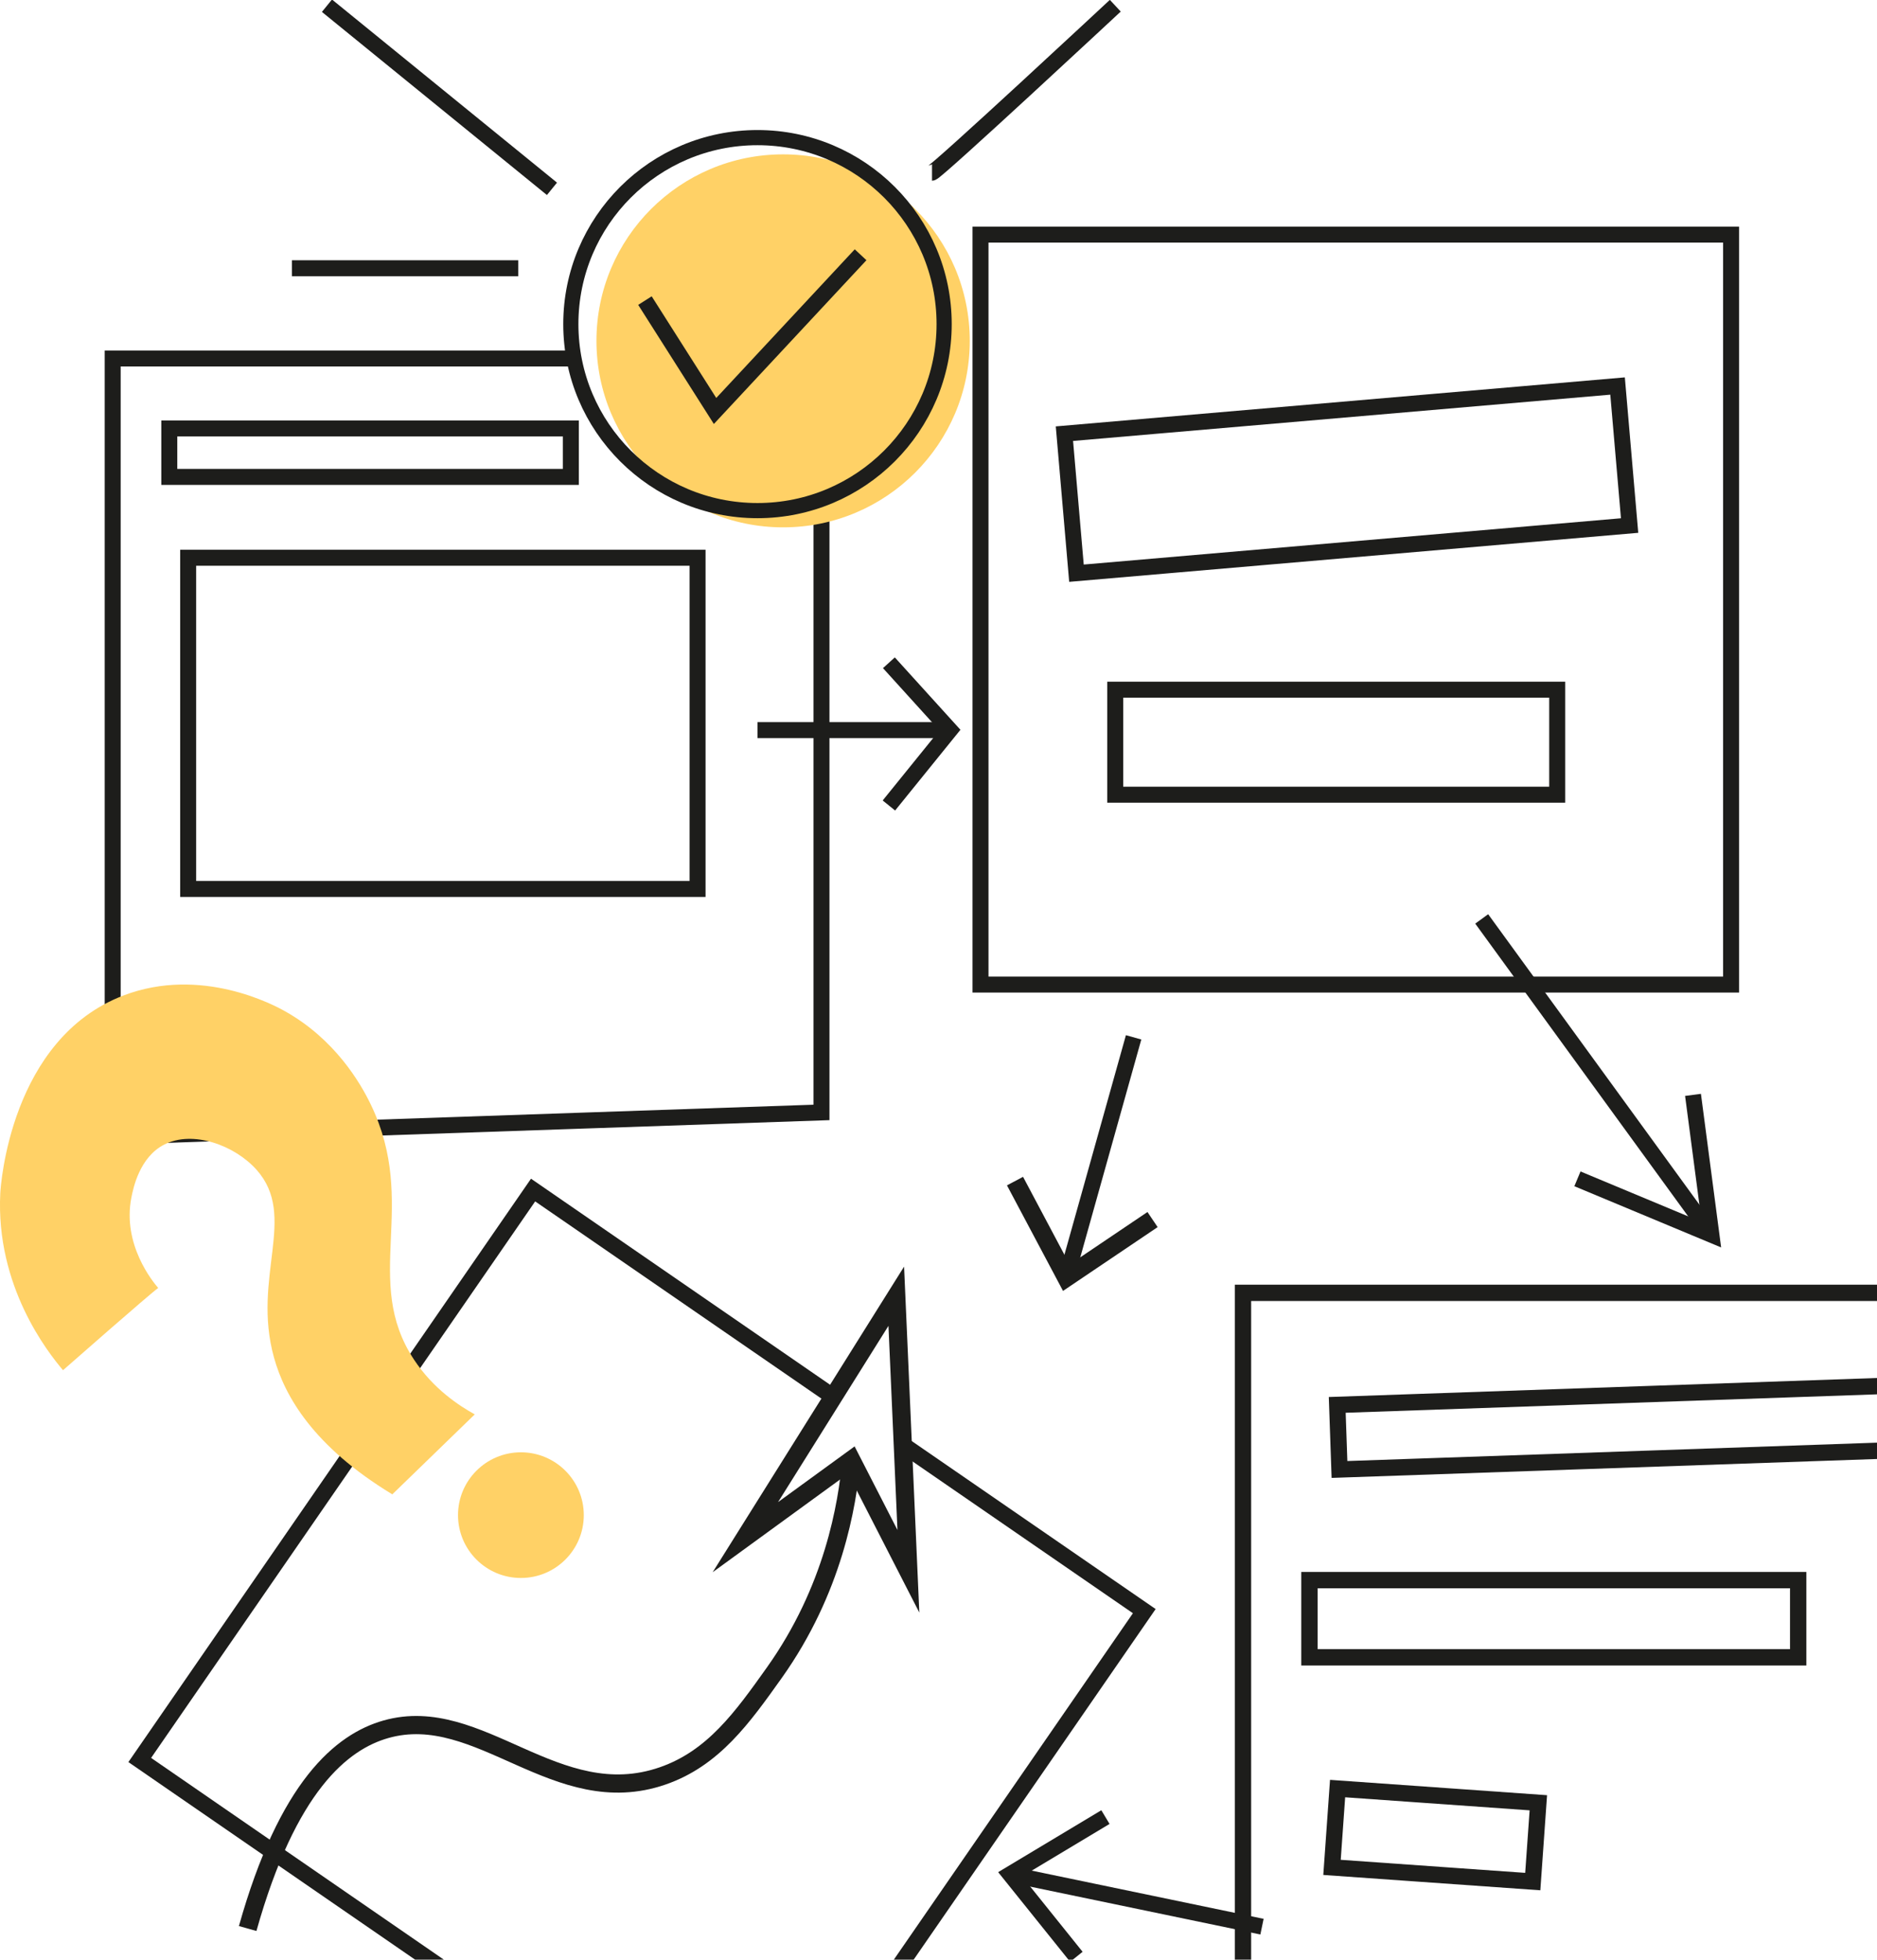 <?xml version="1.0" encoding="UTF-8"?> <svg xmlns="http://www.w3.org/2000/svg" width="251" height="262" viewBox="0 0 251 262" fill="none"><g clip-path="url(#clip0_720_916)"><path d="M109.85 66.759V148.727L15.068 151.975V47.926H76.832" stroke="#1D1D1B" stroke-width="2.137" stroke-miterlimit="10"></path><path d="M104.72 70.504C118.505 70.504 129.68 59.34 129.68 45.57C129.68 31.8 118.505 20.637 104.72 20.637C90.935 20.637 79.76 31.8 79.76 45.57C79.76 59.34 90.935 70.504 104.72 70.504Z" fill="#FFD166"></path><path d="M101.294 68.267C115.079 68.267 126.254 57.104 126.254 43.334C126.254 29.564 115.079 18.4 101.294 18.4C87.509 18.4 76.334 29.564 76.334 43.334C76.334 57.104 87.509 68.267 101.294 68.267Z" stroke="#1D1D1B" stroke-width="2.027" stroke-miterlimit="10"></path><path d="M86.244 40.188L95.62 54.946L115.082 34.06" stroke="#1D1D1B" stroke-width="2.137" stroke-miterlimit="10"></path><path d="M43.721 0.764L73.811 25.246" stroke="#1D1D1B" stroke-width="2.137" stroke-miterlimit="10"></path><path d="M124.633 23.084C125.176 23.084 149.141 0.764 149.141 0.764" stroke="#1D1D1B" stroke-width="2.137" stroke-miterlimit="10"></path><path d="M69.307 35.863H39.033" stroke="#1D1D1B" stroke-width="2.137" stroke-miterlimit="10"></path><path d="M231.489 31.365H131.117V131.633H231.489V31.365Z" stroke="#1D1D1B" stroke-width="2.137" stroke-miterlimit="10"></path><path d="M216.307 51.61L142.339 57.98L143.949 76.634L217.917 70.263L216.307 51.61Z" stroke="#1D1D1B" stroke-width="2.137" stroke-miterlimit="10"></path><path d="M208.234 92.207H149.132V106.247H208.234V92.207Z" stroke="#1D1D1B" stroke-width="2.137" stroke-miterlimit="10"></path><path d="M126.254 97.609H101.294" stroke="#1D1D1B" stroke-width="2.137" stroke-miterlimit="10"></path><path d="M118.867 88.609L127.027 97.608L118.867 107.691" stroke="#1D1D1B" stroke-width="2.137" stroke-miterlimit="10"></path><path d="M142.859 169.852L151.591 138.689" stroke="#1D1D1B" stroke-width="2.137" stroke-miterlimit="10"></path><path d="M154.124 163.051L142.592 170.826L135.731 157.908" stroke="#1D1D1B" stroke-width="2.434" stroke-miterlimit="10"></path><path d="M136.099 250.797L168.759 257.587" stroke="#1D1D1B" stroke-width="2.137" stroke-miterlimit="10"></path><path d="M143.937 261.617L135.077 250.585L147.824 242.939" stroke="#1D1D1B" stroke-width="2.137" stroke-miterlimit="10"></path><path d="M227.925 163.798L198.139 122.855" stroke="#1D1D1B" stroke-width="2.137" stroke-miterlimit="10"></path><path d="M226.396 146.381L228.855 165.076L210.941 157.606" stroke="#1D1D1B" stroke-width="2.137" stroke-miterlimit="10"></path><path d="M120.248 192.835L153.018 215.403L100.41 291.611L18.688 235.304L71.287 159.105L112.107 187.222" stroke="#1D1D1B" stroke-width="2.183" stroke-miterlimit="10"></path><path d="M264.968 265.977H166.217V172.85H262.086L264.968 265.977Z" stroke="#1D1D1B" stroke-width="2.183" stroke-miterlimit="10"></path><path d="M253.02 185.255L178.821 187.828L179.121 196.462L253.32 193.889L253.02 185.255Z" stroke="#1D1D1B" stroke-width="2.183" stroke-miterlimit="10"></path><path d="M240.46 211.254H175.104V221.577H240.46V211.254Z" stroke="#1D1D1B" stroke-width="2.183" stroke-miterlimit="10"></path><path d="M205.713 241.023L178.868 239.125L178.122 249.661L204.967 251.559L205.713 241.023Z" stroke="#1D1D1B" stroke-width="2.183" stroke-miterlimit="10"></path><path d="M21.156 172.196C20.161 172.877 8.427 183.191 8.427 183.191C6.401 180.799 -0.589 171.975 0.037 159.536C0.092 158.534 1.382 138.854 16.532 133.085C26.912 129.129 36.675 134.391 38.084 135.183C44.789 138.936 48.188 144.77 49.588 147.677C56.044 161.082 48.335 171.157 55.372 181.792C57.951 185.693 61.377 187.929 63.486 189.098C59.811 192.658 56.136 196.219 52.461 199.789C41.916 193.385 38.084 186.696 36.638 181.498C33.654 170.752 39.834 162.628 34.327 156.417C31.388 153.105 25.77 151.072 21.966 153.022C18.651 154.715 17.822 158.856 17.582 160.042C16.302 166.372 20.465 171.396 21.156 172.196Z" fill="#FFD166"></path><path d="M69.657 210.968C74.301 210.968 78.066 207.207 78.066 202.568C78.066 197.929 74.301 194.168 69.657 194.168C65.013 194.168 61.248 197.929 61.248 202.568C61.248 207.207 65.013 210.968 69.657 210.968Z" fill="#FFD166"></path><path d="M33.12 257.836C38.453 238.846 45.664 232.875 51.623 231.191C64.158 227.658 74.382 242.361 88.621 237.429C95.399 235.083 99.286 229.618 103.55 223.628C111.434 212.542 113.313 201.207 113.847 195.189" stroke="#1D1D1B" stroke-width="2.434" stroke-miterlimit="10"></path><path d="M119.852 173.301L99.673 205.512L113.847 195.198L121.473 210.075L119.852 173.301Z" stroke="#1D1D1B" stroke-width="2.434" stroke-miterlimit="10"></path><path d="M76.334 57.283H22.639V63.76H76.334V57.283Z" stroke="#1D1D1B" stroke-width="2.137" stroke-miterlimit="10"></path><path d="M93.281 74.57H25.162V118.852H93.281V74.57Z" stroke="#1D1D1B" stroke-width="2.137" stroke-miterlimit="10"></path></g><defs><clipPath id="clip0_720_916"><rect width="266" height="293" fill="white"></rect></clipPath></defs></svg> 